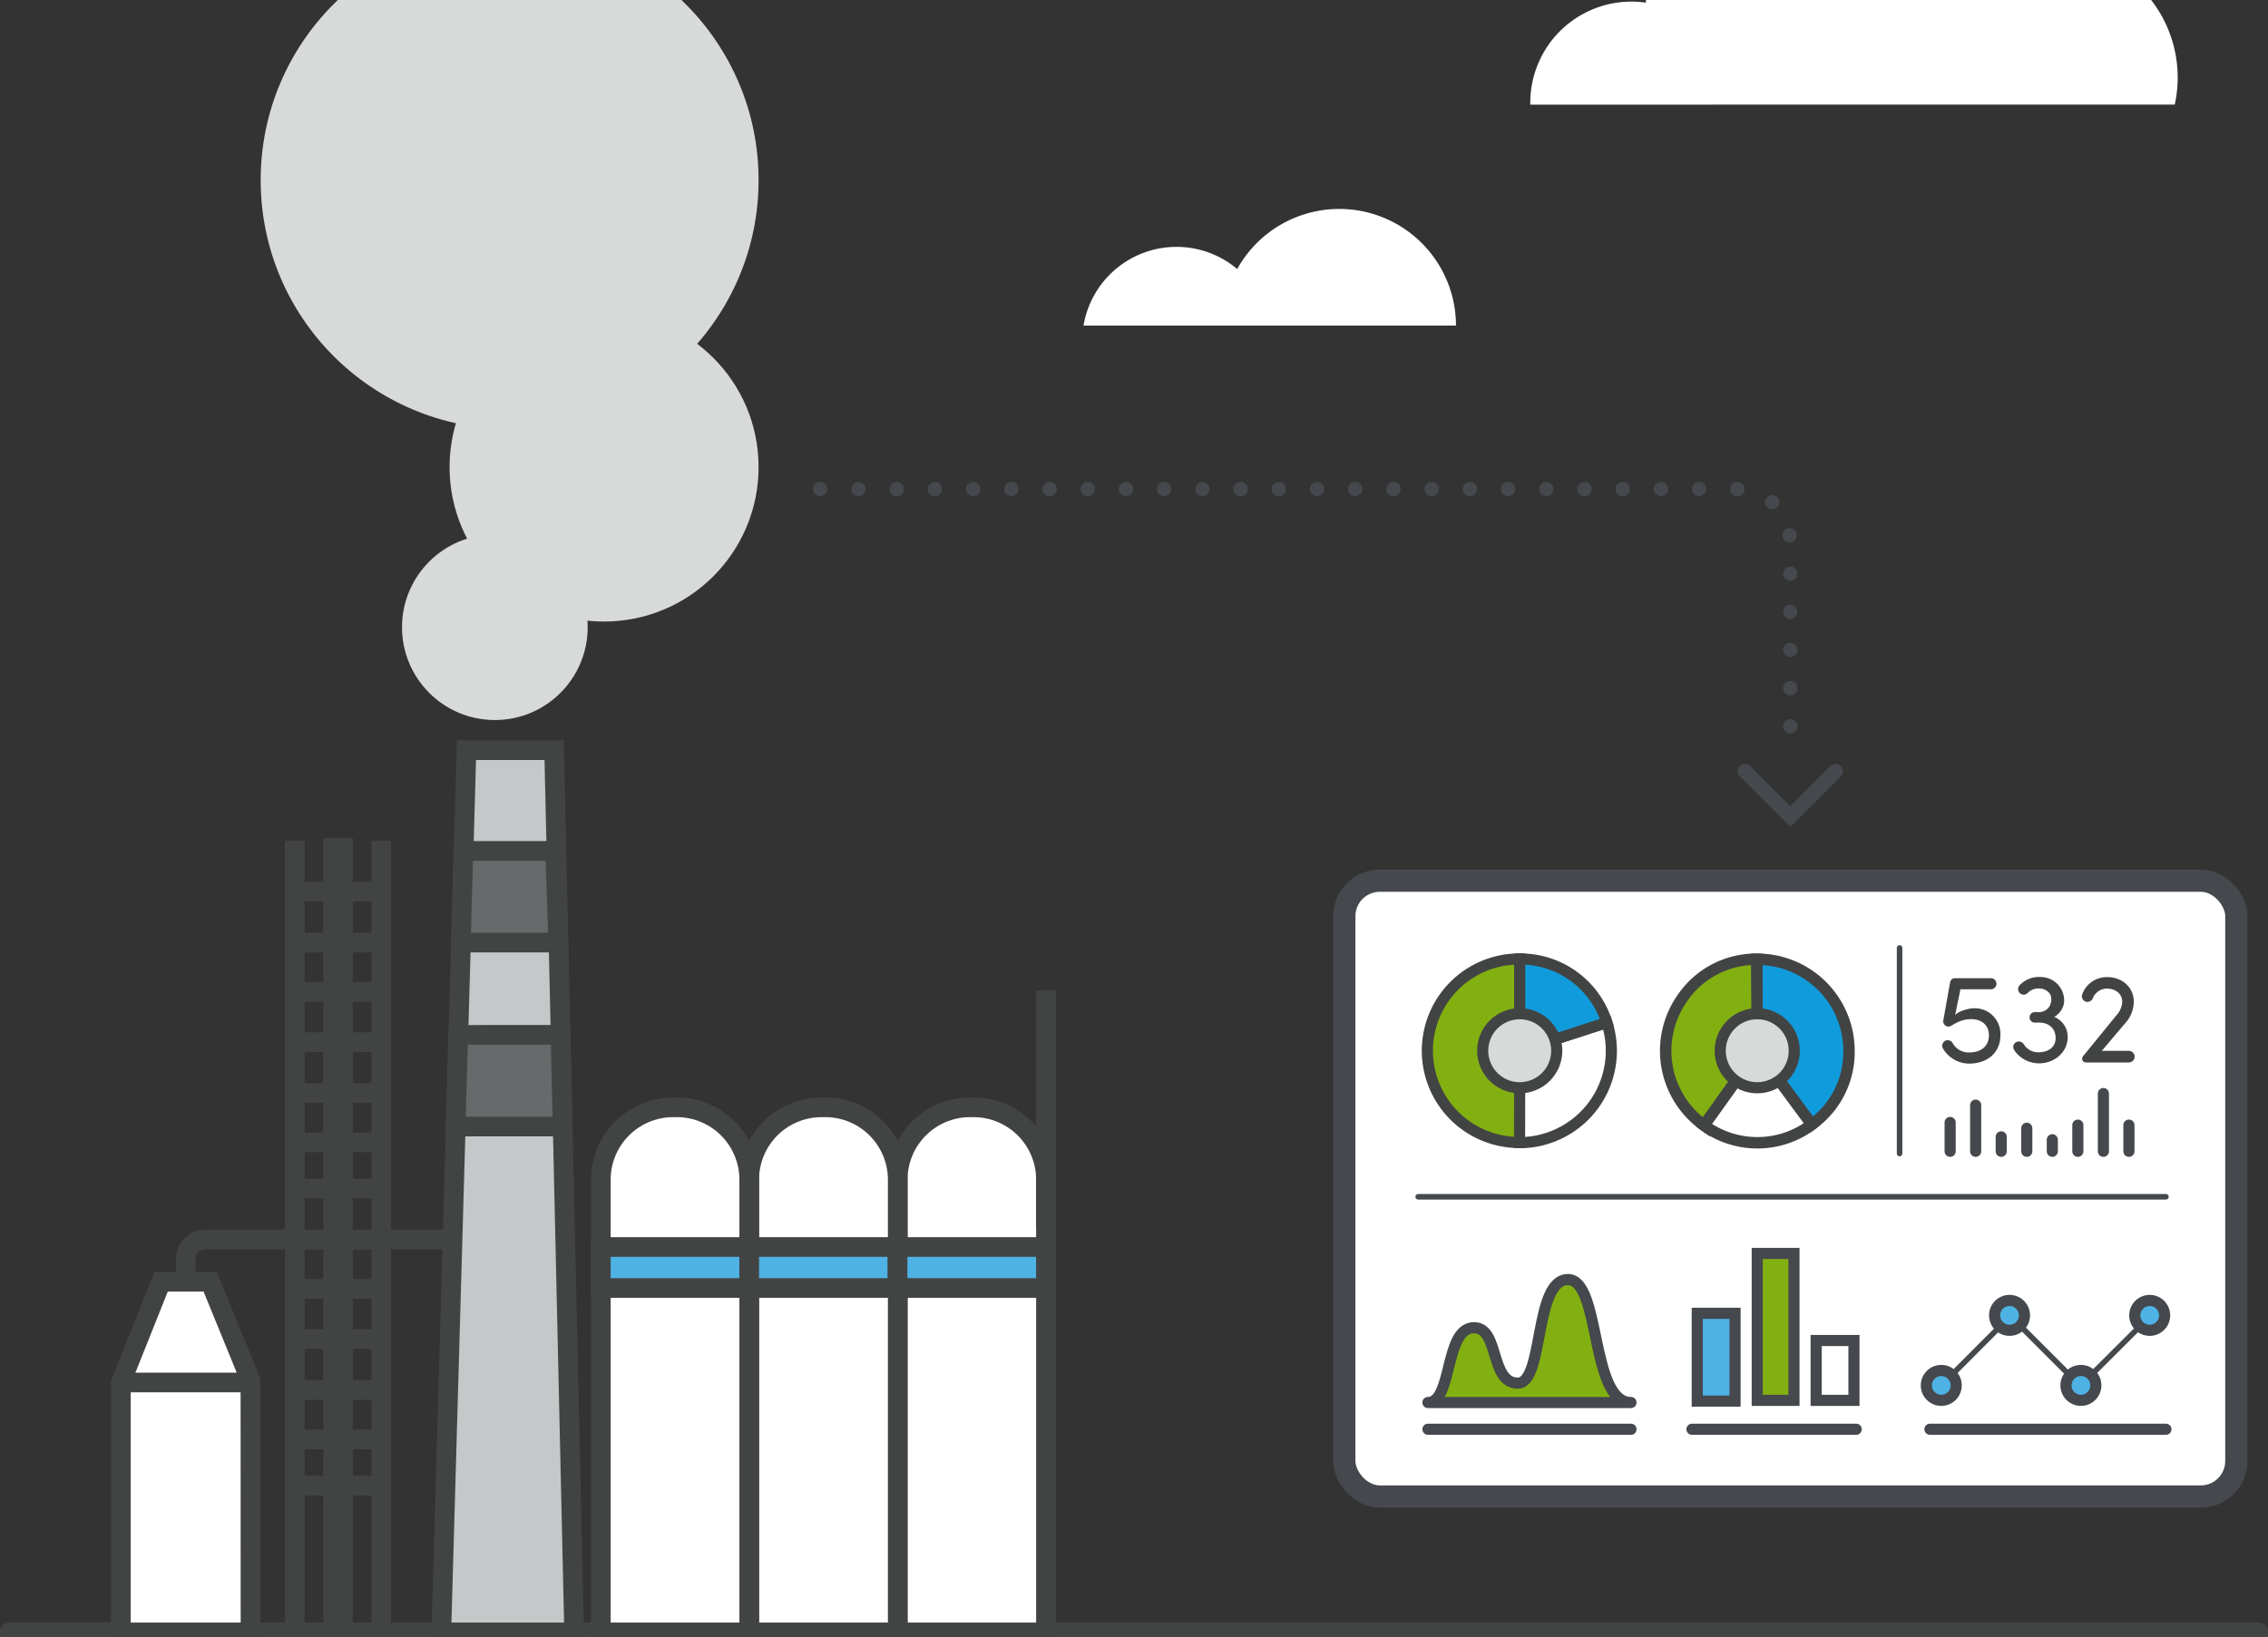 <?xml version="1.0" encoding="UTF-8"?>
<svg preserveAspectRatio="xMidYMid slice" xmlns="http://www.w3.org/2000/svg" width="748px" height="540px" viewBox="0 0 601.28 527.76">
  <rect x="0" y="0" width="601.28" height="527.76" fill="#333333" stroke="none"/>
  <defs>
    <style>
      .cls-1, .cls-13, .cls-15, .cls-26, .cls-5 {
        fill: #fff;
      }

      .cls-17, .cls-2 {
        fill: #d8dada;
      }

      .cls-10, .cls-11, .cls-12, .cls-19, .cls-22, .cls-3, .cls-4, .cls-8 {
        fill: none;
      }

      .cls-10, .cls-14, .cls-15, .cls-16, .cls-17, .cls-24, .cls-25, .cls-26, .cls-3, .cls-4, .cls-5, .cls-6, .cls-7, .cls-8, .cls-9 {
        stroke: #424444;
      }

      .cls-11, .cls-12, .cls-18, .cls-19, .cls-20, .cls-21, .cls-22, .cls-3, .cls-4 {
        stroke-linecap: round;
      }

      .cls-10, .cls-11, .cls-12, .cls-13, .cls-14, .cls-15, .cls-16, .cls-17, .cls-18, .cls-19, .cls-20, .cls-22, .cls-24, .cls-25, .cls-26, .cls-3, .cls-4, .cls-5, .cls-6, .cls-7, .cls-8, .cls-9 {
        stroke-miterlimit: 10;
      }

      .cls-3, .cls-5, .cls-6, .cls-7, .cls-8, .cls-9 {
        stroke-width: 5.21px;
      }

      .cls-12, .cls-4 {
        stroke-width: 3.9px;
      }

      .cls-18, .cls-6 {
        fill: #4eb2e5;
      }

      .cls-7 {
        fill: #c5c7c8;
      }

      .cls-9 {
        fill: #67696a;
      }

      .cls-10 {
        stroke-width: 7.81px;
      }

      .cls-11, .cls-12, .cls-13, .cls-18, .cls-19, .cls-20, .cls-21, .cls-22 {
        stroke: #45484c;
      }

      .cls-11 {
        stroke-width: 3.8px;
        stroke-dasharray: 0 10.13;
      }

      .cls-13 {
        stroke-width: 5.9px;
      }

      .cls-14, .cls-20, .cls-21, .cls-25 {
        fill: #83b011;
      }

      .cls-14, .cls-15, .cls-16, .cls-17, .cls-18, .cls-19, .cls-20, .cls-21 {
        stroke-width: 2.95px;
      }

      .cls-16, .cls-24 {
        fill: #109cdc;
      }

      .cls-21 {
        stroke-linejoin: round;
      }

      .cls-22 {
        stroke-width: 1.47px;
      }

      .cls-23 {
        fill: #424444;
      }

      .cls-24, .cls-25, .cls-26 {
        stroke-width: 3.03px;
      }
    </style>
  </defs>
  <g id="Layer_2" data-name="Layer 2">
    <g id="Layer_1-2" data-name="Layer 1">
      <g id="Group_1388" data-name="Group 1388">
        <path id="Path_2415" data-name="Path 2415" class="cls-1" d="M311.91,112.31A24.87,24.87,0,0,1,328,118.19a30.94,30.94,0,0,1,58,15H287.26A25,25,0,0,1,311.91,112.31Z"></path>
        <path id="Path_2416" data-name="Path 2416" class="cls-1" d="M405.7,74.59c0-.17,0-.33,0-.49a26.81,26.81,0,0,1,26.8-26.83,27.33,27.33,0,0,1,3.84.27,50.46,50.46,0,0,1,98.44-12.46,33.55,33.55,0,0,1,41.78,39.5Z"></path>
        <circle id="Ellipse_504" data-name="Ellipse 504" class="cls-2" cx="131.19" cy="213.18" r="24.61"></circle>
        <circle id="Ellipse_505" data-name="Ellipse 505" class="cls-2" cx="160.15" cy="170.71" r="40.96"></circle>
        <circle id="Ellipse_506" data-name="Ellipse 506" class="cls-2" cx="135.11" cy="94.61" r="66"></circle>
        <line id="Line_1505" data-name="Line 1505" class="cls-3" x1="598.67" y1="479.72" x2="2.6" y2="479.72"></line>
        <line id="Line_1506" data-name="Line 1506" class="cls-4" x1="195.3" y1="525.8" x2="109.12" y2="525.8"></line>
        <line id="Line_1507" data-name="Line 1507" class="cls-4" x1="45.14" y1="501.57" x2="16.05" y2="501.57"></line>
        <line id="Line_1508" data-name="Line 1508" class="cls-4" x1="261.18" y1="501.57" x2="68.09" y2="501.57"></line>
        <path id="Rectangle_1467" data-name="Rectangle 1467" class="cls-5" d="M257.16,340.5h.94a19.2,19.2,0,0,1,19.2,19.2V479.78H238V359.7a19.19,19.19,0,0,1,19.2-19.2Z"></path>
        <path id="Rectangle_1468" data-name="Rectangle 1468" class="cls-5" d="M217.82,340.5h1A19.2,19.2,0,0,1,238,359.7V479.78H198.63V359.7a19.19,19.19,0,0,1,19.19-19.2Z"></path>
        <path id="Rectangle_1469" data-name="Rectangle 1469" class="cls-5" d="M178.49,340.5h.94a19.2,19.2,0,0,1,19.2,19.2V479.78H159.29V359.7a19.2,19.2,0,0,1,19.2-19.2Z"></path>
        <rect id="Rectangle_1470" data-name="Rectangle 1470" class="cls-6" x="159.29" y="377.54" width="39.33" height="10.87"></rect>
        <rect id="Rectangle_1471" data-name="Rectangle 1471" class="cls-6" x="198.63" y="377.54" width="39.33" height="10.87"></rect>
        <rect id="Rectangle_1472" data-name="Rectangle 1472" class="cls-6" x="237.96" y="377.54" width="39.33" height="10.87"></rect>
        <path id="Path_2417" data-name="Path 2417" class="cls-7" d="M152.21,479.78H117l6.67-234h23.24Z"></path>
        <line id="Line_1509" data-name="Line 1509" class="cls-8" x1="277.3" y1="372.65" x2="277.3" y2="309.5"></line>
        <path id="Path_2418" data-name="Path 2418" class="cls-9" d="M148,296.81H122.18l.69-24.31h24.31Z"></path>
        <path id="Path_2419" data-name="Path 2419" class="cls-9" d="M149.15,345.59H120.79l.7-24.31H148.6Z"></path>
        <line id="Line_1510" data-name="Line 1510" class="cls-8" x1="101.07" y1="479.37" x2="101.07" y2="269.79"></line>
        <line id="Line_1511" data-name="Line 1511" class="cls-8" x1="78.16" y1="479.37" x2="78.16" y2="269.79"></line>
        <line id="Line_1512" data-name="Line 1512" class="cls-10" x1="89.62" y1="269.09" x2="89.62" y2="479.71"></line>
        <line id="Line_1513" data-name="Line 1513" class="cls-8" x1="101.07" y1="283.3" x2="79.48" y2="283.3"></line>
        <line id="Line_1514" data-name="Line 1514" class="cls-8" x1="101.07" y1="296.81" x2="79.48" y2="296.81"></line>
        <line id="Line_1515" data-name="Line 1515" class="cls-8" x1="101.07" y1="309.9" x2="79.48" y2="309.9"></line>
        <line id="Line_1516" data-name="Line 1516" class="cls-8" x1="101.07" y1="323.21" x2="79.48" y2="323.21"></line>
        <line id="Line_1517" data-name="Line 1517" class="cls-8" x1="101.07" y1="440.81" x2="79.48" y2="440.81"></line>
        <line id="Line_1518" data-name="Line 1518" class="cls-8" x1="101.07" y1="336.72" x2="79.48" y2="336.72"></line>
        <line id="Line_1519" data-name="Line 1519" class="cls-8" x1="101.07" y1="349.81" x2="79.48" y2="349.81"></line>
        <g id="Group_1368" data-name="Group 1368">
          <line id="Line_1520" data-name="Line 1520" class="cls-8" x1="101.07" y1="362.05" x2="79.48" y2="362.05"></line>
          <line id="Line_1521" data-name="Line 1521" class="cls-8" x1="101.07" y1="375.56" x2="79.48" y2="375.56"></line>
          <line id="Line_1522" data-name="Line 1522" class="cls-8" x1="101.07" y1="388.66" x2="79.48" y2="388.66"></line>
          <line id="Line_1523" data-name="Line 1523" class="cls-8" x1="101.07" y1="401.96" x2="79.48" y2="401.96"></line>
          <line id="Line_1524" data-name="Line 1524" class="cls-8" x1="101.07" y1="415.47" x2="79.48" y2="415.47"></line>
          <line id="Line_1525" data-name="Line 1525" class="cls-8" x1="101.07" y1="428.57" x2="79.48" y2="428.57"></line>
        </g>
        <path id="Path_2420" data-name="Path 2420" class="cls-5" d="M66.41,479.78H32.05v-66.3l10.67-26.73h13l10.67,26.13Z"></path>
        <path id="Path_2421" data-name="Path 2421" class="cls-8" d="M49.23,388.41v-7.7a5.15,5.15,0,0,1,5.15-5.15h65.69"></path>
        <line id="Line_1526" data-name="Line 1526" class="cls-8" x1="32.05" y1="413.47" x2="66.41" y2="413.47"></line>
        <path id="Path_2422" data-name="Path 2422" class="cls-11" d="M217.47,176.54H460.92c7.57,0,13.71,6.49,13.71,14.49v58.1"></path>
        <path id="Path_2423" data-name="Path 2423" class="cls-12" d="M486.63,251.36l-12,12-12-12"></path>
        <line id="Line_1527" data-name="Line 1527" class="cls-3" x1="598.67" y1="479.78" x2="2.6" y2="479.78"></line>
        <rect id="Rectangle_1473" data-name="Rectangle 1473" class="cls-13" x="356.39" y="280.39" width="236.5" height="163.32" rx="9.42"></rect>
        <g id="Group_1376" data-name="Group 1376">
          <g id="Group_1375" data-name="Group 1375">
            <g id="Group_1370" data-name="Group 1370">
              <g id="Group_1369" data-name="Group 1369">
                <path id="Path_2424" data-name="Path 2424" class="cls-14" d="M402.9,325.49v24.33a24.33,24.33,0,1,1-.31-48.66h.31Z"></path>
              </g>
            </g>
            <g id="Group_1372" data-name="Group 1372">
              <g id="Group_1371" data-name="Group 1371">
                <path id="Path_2425" data-name="Path 2425" class="cls-15" d="M402.9,325.49,426,318a24.34,24.34,0,0,1-15.62,30.66,23.2,23.2,0,0,1-7.52,1.19Z"></path>
              </g>
            </g>
            <g id="Group_1374" data-name="Group 1374">
              <g id="Group_1373" data-name="Group 1373">
                <path id="Path_2426" data-name="Path 2426" class="cls-16" d="M402.9,325.49V301.16A24,24,0,0,1,426,318Z"></path>
              </g>
            </g>
          </g>
          <circle id="Ellipse_507" data-name="Ellipse 507" class="cls-17" cx="402.9" cy="325.49" r="9.82"></circle>
          <circle id="Ellipse_508" data-name="Ellipse 508" class="cls-17" cx="465.87" cy="325.49" r="9.82"></circle>
        </g>
        <g id="Group_1377" data-name="Group 1377">
          <rect id="Rectangle_1474" data-name="Rectangle 1474" class="cls-18" x="449.97" y="395.12" width="10.02" height="23.3"></rect>
          <rect id="Rectangle_1475" data-name="Rectangle 1475" class="cls-19" x="481.49" y="402.34" width="10.02" height="15.86"></rect>
          <rect id="Rectangle_1476" data-name="Rectangle 1476" class="cls-20" x="465.87" y="379.24" width="9.74" height="38.96"></rect>
          <line id="Line_1528" data-name="Line 1528" class="cls-19" x1="448.57" y1="425.87" x2="492.1" y2="425.87"></line>
        </g>
        <g id="Group_1378" data-name="Group 1378">
          <path id="Path_2427" data-name="Path 2427" class="cls-21" d="M432.4,418.78c-10.87,0-7.94-32.61-16.7-32.61-9.08,0-6.32,27.47-13.3,27.47-7.46,0-4.84-14.7-11.6-14.7-7.94,0-5.59,19.84-12.23,19.84Z"></path>
          <line id="Line_1529" data-name="Line 1529" class="cls-19" x1="378.57" y1="425.87" x2="432.4" y2="425.87"></line>
          <line id="Line_1530" data-name="Line 1530" class="cls-19" x1="511.66" y1="425.87" x2="574.22" y2="425.87"></line>
        </g>
        <line id="Line_1531" data-name="Line 1531" class="cls-22" x1="375.98" y1="364.22" x2="574.22" y2="364.22"></line>
        <g id="Group_1379" data-name="Group 1379">
          <path id="Path_2428" data-name="Path 2428" class="cls-23" d="M517,307.35a1.3,1.3,0,0,1,1.27-1.1h9.55a1.47,1.47,0,1,1,0,2.94h-8.08l-1.4,6.82c1.1-1.13,3.7-1.78,5-1.78a6.78,6.78,0,0,1,7,6.6,5,5,0,0,1,0,.55c0,4.59-3.39,7.53-8.39,7.53a8.18,8.18,0,0,1-6.88-4.07,1.5,1.5,0,0,1,.64-2h0a1.54,1.54,0,0,1,2,.68,4.85,4.85,0,0,0,4.21,2.43c3.77,0,5.37-2.05,5.37-4.55,0-2.88-2.15-4.28-4.62-4.28-2,0-3.22.45-5.55,1.85a1.4,1.4,0,0,1-1.83-.74,1.43,1.43,0,0,1-.08-.84Z"></path>
          <path id="Path_2429" data-name="Path 2429" class="cls-23" d="M540.35,325.9c2.6,0,4.59-1.2,4.63-3.76,0-2.74-2-4.11-4.32-4.11h-1.2a1.39,1.39,0,0,1,0-2.78h1.21a3.18,3.18,0,0,0,3.08-2.67,2.89,2.89,0,0,0-.37-2.29,3.44,3.44,0,0,0-2.6-1.3,3.91,3.91,0,0,0-3.19,1.16,1.47,1.47,0,0,1-2.09.07l0,0a1.46,1.46,0,0,1-.09-2.07l.09-.09a7,7,0,0,1,5.58-2.12,6.24,6.24,0,0,1,6.16,6.2,4.94,4.94,0,0,1-.2,1.37,5.28,5.28,0,0,1-2.43,3,5.76,5.76,0,0,1,3.53,6c-.34,3.8-4,6.61-8.18,6.3a7.92,7.92,0,0,1-6-3.53,1.49,1.49,0,0,1,.51-2.05,1.59,1.59,0,0,1,2.09.58A4.46,4.46,0,0,0,540.35,325.9Z"></path>
          <path id="Path_2430" data-name="Path 2430" class="cls-23" d="M553.44,312.55a1.52,1.52,0,0,1-1.51-1.52V311a1.61,1.61,0,0,1,.07-.37,6.88,6.88,0,0,1,6.71-4.66c3.9,0,7,2.67,7,6.61a8.86,8.86,0,0,1-2.43,5.78c-2.88,3.36-2.94,3.5-6.06,7.16h7.16a1.54,1.54,0,0,1,0,3.08H553a1,1,0,0,1-1-.92.17.17,0,0,1,0-.07,1.6,1.6,0,0,1,.52-1L561,316.21a5.88,5.88,0,0,0,1.64-3.66c0-2.16-1.78-3.53-4-3.53a4,4,0,0,0-3.7,2.33A1.73,1.73,0,0,1,553.44,312.55Z"></path>
        </g>
        <line id="Line_1532" data-name="Line 1532" class="cls-22" x1="503.61" y1="298.23" x2="503.61" y2="352.75"></line>
        <g id="Group_1380" data-name="Group 1380">
          <line id="Line_1533" data-name="Line 1533" class="cls-19" x1="517.01" y1="344.51" x2="517.01" y2="352.16"></line>
          <line id="Line_1534" data-name="Line 1534" class="cls-19" x1="530.55" y1="348.33" x2="530.55" y2="352.16"></line>
          <line id="Line_1535" data-name="Line 1535" class="cls-19" x1="523.78" y1="339.91" x2="523.78" y2="352.16"></line>
          <line id="Line_1536" data-name="Line 1536" class="cls-19" x1="537.33" y1="346.04" x2="537.33" y2="352.16"></line>
          <line id="Line_1537" data-name="Line 1537" class="cls-19" x1="550.87" y1="345.21" x2="550.87" y2="352.16"></line>
          <line id="Line_1538" data-name="Line 1538" class="cls-19" x1="564.41" y1="345.21" x2="564.41" y2="352.16"></line>
          <line id="Line_1539" data-name="Line 1539" class="cls-19" x1="557.64" y1="336.85" x2="557.64" y2="352.16"></line>
          <line id="Line_1540" data-name="Line 1540" class="cls-19" x1="544.1" y1="349.1" x2="544.1" y2="352.16"></line>
        </g>
        <path id="Path_2431" data-name="Path 2431" class="cls-22" d="M514.66,414.24,533,395.86l18.51,18.51L569.93,396"></path>
        <circle id="Ellipse_509" data-name="Ellipse 509" class="cls-18" cx="514.66" cy="414.24" r="3.96"></circle>
        <circle id="Ellipse_510" data-name="Ellipse 510" class="cls-18" cx="532.76" cy="395.67" r="3.96"></circle>
        <circle id="Ellipse_511" data-name="Ellipse 511" class="cls-18" cx="551.68" cy="414.24" r="3.96"></circle>
        <circle id="Ellipse_512" data-name="Ellipse 512" class="cls-18" cx="569.92" cy="395.67" r="3.96"></circle>
        <g id="Group_1387" data-name="Group 1387">
          <g id="Group_1382" data-name="Group 1382">
            <g id="Group_1381" data-name="Group 1381">
              <path id="Path_2432" data-name="Path 2432" class="cls-24" d="M465.9,325.52l-.19-24.29a24.3,24.3,0,0,1,24.48,24.1,23.59,23.59,0,0,1-9.86,19.73Z"></path>
            </g>
          </g>
          <g id="Group_1384" data-name="Group 1384">
            <g id="Group_1383" data-name="Group 1383">
              <path id="Path_2433" data-name="Path 2433" class="cls-25" d="M465.9,325.52l-14.13,19.76a24.29,24.29,0,0,1-5.64-33.89,23.55,23.55,0,0,1,19.58-10.16Z"></path>
            </g>
          </g>
          <g id="Group_1386" data-name="Group 1386">
            <g id="Group_1385" data-name="Group 1385">
              <path id="Path_2434" data-name="Path 2434" class="cls-26" d="M465.9,325.52l14.43,19.54a23.93,23.93,0,0,1-28.56.22Z"></path>
            </g>
          </g>
        </g>
        <circle id="Ellipse_513" data-name="Ellipse 513" class="cls-17" cx="465.87" cy="325.49" r="9.82"></circle>
      </g>
    </g>
  </g>
</svg>
